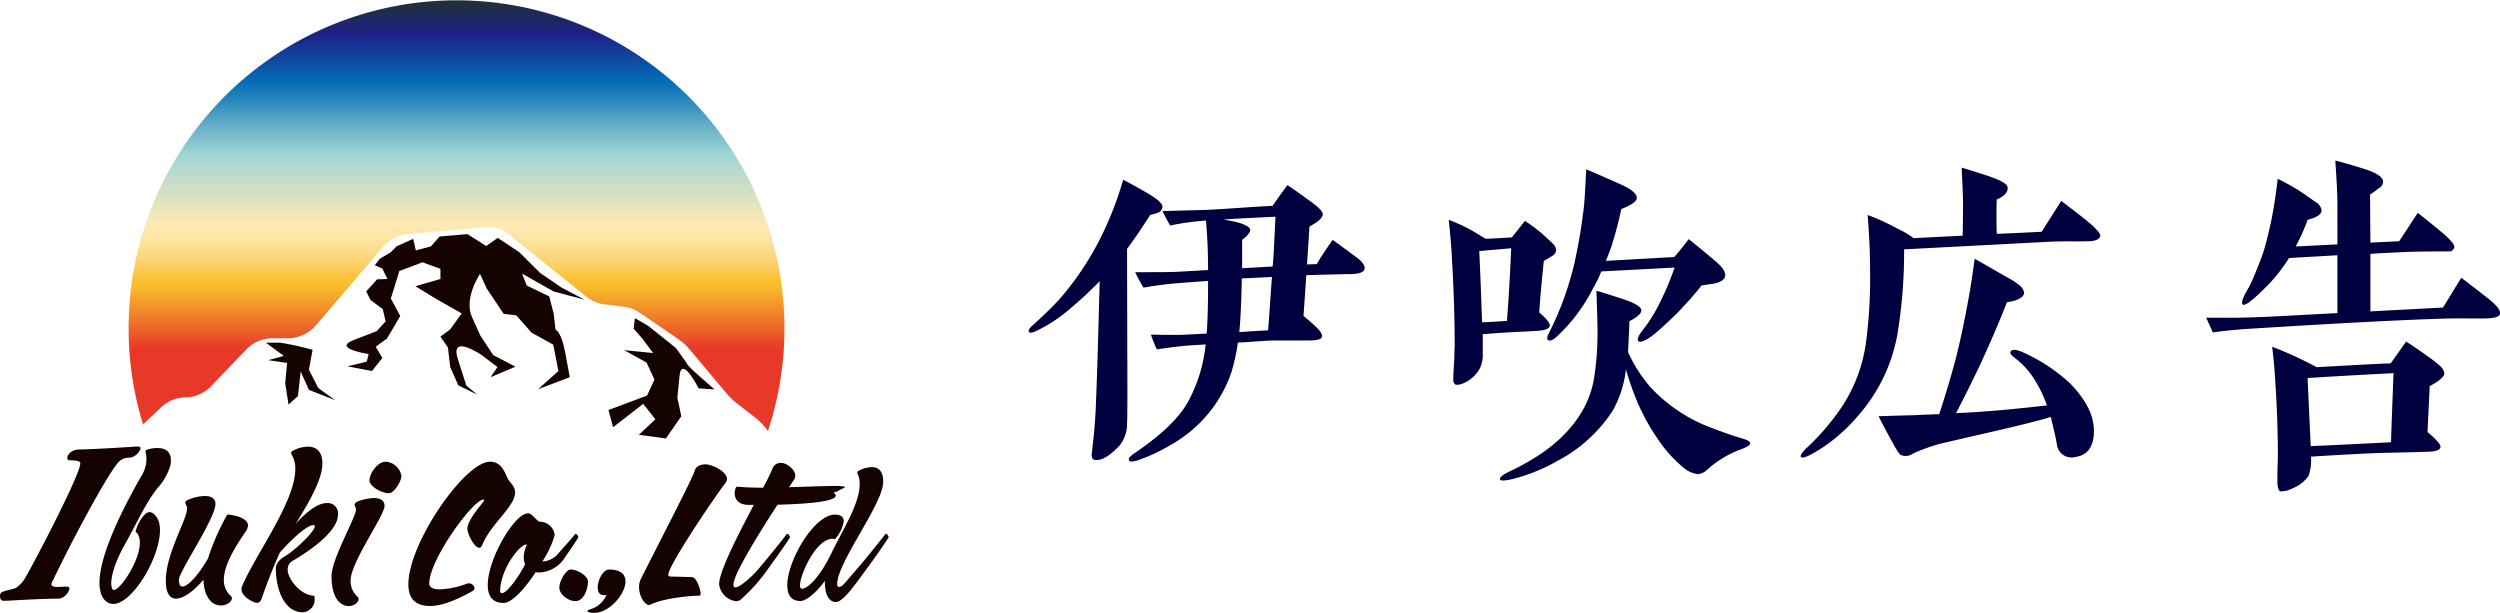 <svg xmlns="http://www.w3.org/2000/svg" xmlns:xlink="http://www.w3.org/1999/xlink" width="399.055" height="97.833" viewBox="0 0 399.055 97.833"><defs><linearGradient id="a" x1="0.5" y1="1" x2="0.5" gradientUnits="objectBoundingBox"><stop offset="0.19" stop-color="#e73828"/><stop offset="0.24" stop-color="#ed6629"/><stop offset="0.31" stop-color="#f5a62b"/><stop offset="0.34" stop-color="#f9bf2c"/><stop offset="0.35" stop-color="#f9bf2d"/><stop offset="0.38" stop-color="#fbce5c"/><stop offset="0.41" stop-color="#fcd982"/><stop offset="0.44" stop-color="#fee29d"/><stop offset="0.46" stop-color="#fee7ad"/><stop offset="0.48" stop-color="#ffe9b3"/><stop offset="0.64" stop-color="#a1d6d3"/><stop offset="0.66" stop-color="#90cad0"/><stop offset="0.71" stop-color="#64aec8"/><stop offset="0.78" stop-color="#1e7fbb"/><stop offset="0.81" stop-color="#036eb7"/><stop offset="0.92" stop-color="#1d2087"/><stop offset="1" stop-color="#1f3134"/></linearGradient></defs><g transform="translate(-46.068 -46.167)"><path d="M40.1-28.616c-.28,3.752-.448,6.552-.616,8.512-1.344.056-2.856.168-4.592.28.224-2.464.336-5.32.392-8.568C36.9-28.448,38.528-28.56,40.1-28.616Zm.56-9.632c-.168,3.528-.28,6.216-.448,7.952l-4.872.28v-4.536c.84-.616,1.288-1.176,1.288-1.568,0-.448-.784-.9-2.3-1.288-.5-.112-1.176-.224-1.9-.392C34.776-37.968,37.52-38.08,40.656-38.248ZM22.624-39.872c-.056-.5-.784-1.176-2.3-2.072-1.848-1.064-3.136-1.792-3.976-2.184a52.91,52.91,0,0,1-2.744,7.448,46.778,46.778,0,0,1-7.56,11.76C4.312-23.072,2.912-21.84,2.016-21c-.616.5-.84.9-.728,1.12.168.28.616.168,1.4-.224A24.122,24.122,0,0,0,7.9-23.576a63.092,63.092,0,0,0,4.7-4.368c-.224,8.456-.392,14.616-.56,18.592-.056,1.848-.168,4.368-.56,7.672L11.312-.168c.056.448.168.672.448.728,1.064.224,2.408-.56,4.032-2.3a5.533,5.533,0,0,0,1.176-3.64c.056-.616.056-2.688.056-6.1L16.968-33.1c1.12-1.512,2.352-3.3,3.7-5.432a9.175,9.175,0,0,0,1.344-.392A1.1,1.1,0,0,0,22.624-39.872ZM54.88-29.9c.112-.5-.336-1.176-1.344-1.9-1.736-1.288-3.024-2.24-3.752-2.744q-1.932,2.772-2.52,3.864l-1.568.056.392-6.048c1.456-.784,2.184-1.456,2.128-2.016-.056-.392-.616-1.008-1.68-1.792-1.624-1.176-2.912-2.128-3.976-2.8-1.12,1.512-1.9,2.632-2.352,3.3-5.1.28-8.9.616-11.312.672l-6.272.168a23.758,23.758,0,0,0,1.232,2.3,43.319,43.319,0,0,1,5.712-.784q.336,3.78.336,7.9l-5.04.28c-1.12.056-3.3.056-6.608.056.5,1.008.952,1.848,1.344,2.464a56.685,56.685,0,0,1,5.712-.728c1.4-.112,2.968-.224,4.592-.336,0,3.472-.056,6.272-.224,8.4l-3.3.168c-.84.056-2.744.056-5.6,0a19.657,19.657,0,0,0,.952,2.352c1.9-.28,3.584-.5,5.04-.616l2.744-.168a24.256,24.256,0,0,1-2.856,9.24C25.2-6.048,22.344-3.3,18.088-.448c-.728.5-.952.84-.784,1.12.112.224.56.224,1.288,0A27.643,27.643,0,0,0,24.08-1.9,21.043,21.043,0,0,0,33.656-13.5a32.867,32.867,0,0,0,1.008-4.648c2.408-.112,4.368-.336,5.936-.336h5.376c1.4,0,2.072-.224,2.128-.616s-.336-1.008-1.288-1.848c-.392-.392-.952-.84-1.68-1.456l.448-6.5,1.68-.056c2.464-.056,4.144-.112,5.04-.112C53.928-29.064,54.768-29.344,54.88-29.9Zm23.408-3.3q-.252,5.964-.672,11.592c-1.008.056-2.352.168-3.976.224-.168-5.152-.336-8.96-.448-11.368C74.928-32.928,76.608-33.04,78.288-33.208Zm7.168.336a1.624,1.624,0,0,0-.448-1.008c-.056-.056-.392-.392-1.008-.952a23.569,23.569,0,0,0-3.528-2.744L78.4-34.944c-1.008.056-2.408.168-4.2.224-1.4-.84-2.352-1.456-2.968-1.736a28.185,28.185,0,0,0-2.912-1.288q.42,4.032.5,6.048c.28,4.76.448,9.352.448,13.888,0,.5-.056,1.176-.056,2.128-.056,1.176-.168,2.352-.168,3.528a.8.8,0,0,0,.392.728,2.112,2.112,0,0,0,1.064-.168,5.435,5.435,0,0,0,2.8-2.464,4.886,4.886,0,0,0,.448-2.3v-3.136q3.36-.252,4.872-.336,2.268-.084,3.36-.168c1.512-.056,2.3-.28,2.464-.784q.168-.588-1.68-2.184c.168-2.632.448-5.376.728-8.232.448-.224.9-.5,1.344-.784A1.163,1.163,0,0,0,85.456-32.872ZM116.424-2.016c.056-.336-.392-.56-1.288-.84-1.512-.448-2.632-.84-3.36-1.12-1.848-.672-3.08-1.176-3.64-1.456a25.49,25.49,0,0,1-7.672-5.656,23.384,23.384,0,0,1-3.528-5.544c.056-1.176.168-2.856.224-4.928,1.288-.672,1.96-1.288,1.9-1.792s-.952-1.064-2.744-1.68c-2.016-.672-3.472-1.12-4.424-1.4.112,3.36.168,5.32.168,5.936a46.246,46.246,0,0,1-.616,8.456C90.552-7.5,87.64-3.416,82.6-.112a40.791,40.791,0,0,1-4.648,2.576c-1.064.5-1.512.9-1.456,1.232.056.224.672.224,1.736,0A27.909,27.909,0,0,0,85.68.728a23.373,23.373,0,0,0,8.848-8.064A17.349,17.349,0,0,0,96.6-13.888a46.361,46.361,0,0,0,1.96,5.544,35.793,35.793,0,0,0,3.248,5.768,20.653,20.653,0,0,0,4.032,4.424,4.164,4.164,0,0,0,2.3,1.008,2.609,2.609,0,0,0,1.12-.448c.28-.28.616-.5.9-.784a17.016,17.016,0,0,1,4.984-2.8C115.976-1.512,116.424-1.792,116.424-2.016Zm-3.976-26.768c.056-.56-.336-1.288-1.288-2.128-1.96-1.68-3.472-2.912-4.536-3.752-1.064,1.4-1.848,2.352-2.3,2.856l-10.92.616q.42-1.008.84-2.184a60.913,60.913,0,0,0,1.624-6.1c1.624-.616,2.464-1.232,2.464-1.736.056-.616-.728-1.344-2.3-2.072-2.632-1.176-4.536-2.016-5.768-2.52-.168,3.3-.28,5.544-.448,6.608a85.4,85.4,0,0,1-1.456,8.456,49.28,49.28,0,0,1-3.976,10.92c-.392.728-.448,1.12-.168,1.288s.728,0,1.4-.616a27.09,27.09,0,0,0,5.712-7.616,20.792,20.792,0,0,0,1.344-2.744l11.7-.616a46.4,46.4,0,0,1-2.128,5.152,26.213,26.213,0,0,1-2.24,3.864l-1.008,1.344c-.5.728-.616,1.176-.392,1.4.28.28,1.344-.112,2.912-1.456,1.68-1.456,2.856-2.632,3.584-3.36,1.064-1.12,2.3-2.464,3.584-4.088l2.184-.336C111.888-27.888,112.392-28.28,112.448-28.784ZM171.3-4.256c-.056-2.352-1.288-4.76-3.7-7.28a27.3,27.3,0,0,0-7.336-4.928c-1.288-.616-2.016-.672-2.24-.28a.206.206,0,0,0-.056.168.868.868,0,0,0,.392.616l.9.728a12.746,12.746,0,0,1,2.688,3.192A19.489,19.489,0,0,1,163.8-8.12c-5.432.616-10.248,1.064-14.5,1.232,1.792-3.472,3.08-6.1,3.92-7.9,1.624-3.528,3.024-6.776,4.2-9.8,1.848-.28,2.744-.84,2.744-1.568a2.069,2.069,0,0,0-.952-1.288,11.182,11.182,0,0,0-1.96-1.232c-2.8-1.624-4.48-2.576-4.984-2.856-.336,2.52-.672,4.76-1.064,6.832-.616,3.36-1.288,6.552-2.072,9.576-1.008,3.7-1.9,6.5-2.52,8.4-1.736.056-3.08.112-3.976.168q-3.78.084-5.712.168c1.064,2.072,1.96,3.7,2.576,4.816a12.661,12.661,0,0,0,.84,1.288,1.693,1.693,0,0,0,.84.224,1.842,1.842,0,0,0,1.008-.224,6.985,6.985,0,0,1,1.176-.56,28.305,28.305,0,0,1,3.7-1.232l8.008-1.848c4.648-1.064,7.728-1.848,9.352-2.352.448,1.9.784,3.3.952,4.256A2.353,2.353,0,0,0,168.336.112C170.352-.168,171.36-1.624,171.3-4.256Zm1.008-30.856c.112-.336-.5-1.12-1.848-2.24-1.4-1.176-2.856-2.24-4.368-3.416L162.96-35.84c-2.072.112-4.48.224-7.168.336-.056-1.96-.056-3.752,0-5.488,1.176-.5,1.792-1.12,1.736-1.9,0-.56-1.064-1.176-3.248-1.9-1.848-.616-3.192-1.008-4.088-1.288.168,3.248.224,5.264.224,5.992,0,.224,0,.56-.056,4.872l-7.84.392a13.851,13.851,0,0,0-2.464-1.456,35.068,35.068,0,0,0-4.872-2.24c.28,3.416.392,6.44.392,9.128a77.6,77.6,0,0,1-.616,10.92,24.727,24.727,0,0,1-3.64,10.192,38.275,38.275,0,0,1-4.76,5.88c-.392.392-.84.84-1.288,1.232-.616.672-.9,1.12-.728,1.288q.42.42,3.192-1.344a26.787,26.787,0,0,0,5.544-4.816,26.986,26.986,0,0,0,6.608-13.16,80.825,80.825,0,0,0,1.12-13.832l22.512-1.176c2.968-.168,5.264-.056,6.776-.112C171.472-34.328,172.144-34.608,172.312-35.112Zm46.816,21.84c-.168,4.76-.336,8.4-.392,11.032-3.3.168-7.56.392-12.824.616l-.5-10.864C211.456-12.88,216.048-13.1,219.128-13.272Zm8.12,0a2.067,2.067,0,0,0-.784-1.232,20.238,20.238,0,0,0-1.792-1.4c-1.568-1.12-2.744-1.9-3.528-2.408L218.68-14.84c-2.856.112-6.776.336-11.816.616-1.008-.56-2.184-1.12-3.472-1.736-1.344-.616-2.576-1.12-3.64-1.512.224,1.68.392,3.528.5,5.6.168,2.3.224,3.976.28,5.152.112,3.3.168,5.824.112,7.56-.056,1.512-.056,2.464-.056,2.968,0,1.12.168,1.736.5,1.792a3.993,3.993,0,0,0,1.96-.5,5.8,5.8,0,0,0,2.52-1.96,7.709,7.709,0,0,0,.392-2.912V.056c5.376-.336,9.464-.56,12.208-.616s4.872-.112,6.328-.168c1.4,0,2.128-.28,2.128-.84,0-.336-.672-1.12-2.072-2.3L224.9-11.2C226.464-12.04,227.248-12.712,227.248-13.272ZM236.1-22.68c.168-.56-.448-1.4-1.96-2.576-1.848-1.456-3.248-2.52-4.2-3.248l-2.912,4.76-11.592.616v-9.184c2.464-.168,4.2-.224,5.208-.28,1.288-.056,3.416-.112,6.384-.112h1.12a.841.841,0,0,0,.672-.616c.112-.392-.448-1.064-1.624-2.128-1.736-1.456-3.136-2.576-4.2-3.416-.9,1.4-1.9,2.912-2.968,4.536l-4.592.224-.056-7.672a17.025,17.025,0,0,0,1.4-1.008,1.2,1.2,0,0,0,.672-1.12c-.056-.616-.952-1.288-2.632-1.848-2.072-.672-3.7-1.12-4.984-1.456.224,3.3.336,5.6.336,6.832v6.552l-6.664.336a29.627,29.627,0,0,0,1.9-4.256c1.512-.392,2.24-.9,2.24-1.512a1.765,1.765,0,0,0-.9-1.288l-2.24-1.568a35.194,35.194,0,0,0-3.864-2.184c-.336,2.912-.728,5.264-1.12,7.112-.5,2.184-.9,3.808-1.288,4.928-.616,1.68-1.232,3.248-1.9,4.7-.28.56-.616,1.12-.952,1.736-.448.952-.56,1.512-.28,1.624q.588.252,3.528-2.688a25.358,25.358,0,0,0,3.808-4.76l7.728-.448v9.24c-6.608.336-11.144.616-13.552.672-2.968.112-5.432.056-7.392.056l1.064,2.352c1.96-.28,3.808-.448,5.488-.56,13.384-.84,23.688-1.4,30.856-1.624,3.192-.112,5.6,0,7.224-.056C235.256-22.008,235.984-22.288,236.1-22.68Z" transform="translate(209 119)" fill="#00003e"/><g transform="translate(46.088 46.167)"><g transform="translate(-0.02)"><g transform="translate(20.527)"><path d="M66.688,65.188a5.766,5.766,0,0,1,3.906-1.754h.293a5.958,5.958,0,0,0,4.226-2.076l5.078-5.291a5.95,5.95,0,0,1,4.256-2.073h2.862A6.209,6.209,0,0,0,91.943,51.5l9.989-11.666a6.414,6.414,0,0,1,4.239-2.476l12.588-1.075A5.351,5.351,0,0,1,122.6,37.6l12.032,9.666a5.693,5.693,0,0,0,2.852,1.288l3.421.439a5.485,5.485,0,0,1,2.406.958l6.209,4.252a8.724,8.724,0,0,1,1.707,1.577l5.963,7.1a9.106,9.106,0,0,0,1.348,1.318l3.271,2.549a9.738,9.738,0,0,1,1.913,2.063A52.345,52.345,0,1,0,63.973,67.75Z" transform="translate(-61.67 0)" fill="url(#a)"/><path d="M127.51,164.39h2.336l2.412.453,2.715.679-.589,3.164,1.494,2.941,2.712,1.95-4.206-1.65-1.314-2.941-.433,3.923-1.507,1.358-.529-3.394.3-3.241-3.018-.453,2.489-.679Z" transform="translate(-105.602 -109.69)" fill="#150301"/><path d="M174.217,114.257l2.675-1.2.416,1.843,2.412-.636,1.394-1.584,4.449-.376,2.978,1.9,1.847-1.3,3.411,2.263,3.334,3.317,3.467,2.372,3.65,1.91-4.948-1.308-5.034-2.855.755,1.91,3.59,1.737.709,2.775.3,2.545s.912.173,1.587,3.876l.675,3.7-5.051,1.91,3.241-2.9-.829-4.216-3.467-1.91-2.412-2.748-2.036-.26-2.715-4.049-1.055-2.313s-2.639,3.876-1.281,6.884l1.358,3.008,2.036,3.065,3.544,1.85-3.98,1.677,1.111-1.62-2.436-1.85s-5.247-3.644-3.893.579l1.358,4.223,1.734,1.457-3.015-1.491-1.294-2.918-.366-3.124-1.2-1.737,1.571-1.158,1.82-2.545-4.069-2.313-3.317-2.023,4-1.158v-1.62l-2.865-1.041-3.693,1.388-1.358,4.4,1.507,2.775-2.11,3.587-1.81,1.331,1.055,1.793-1.657,2.076-3.923-.745,3.091-.752.3-1.215s-5.956-.868-2.336-2.256l3.617-1.388,1.431-1.561-.453-1.967-1.96-1.447-.679-1.388,1.734-1.91,1.657-.057-.829-1.677-1.2-.519.815-1.041,1.747-1.041.905-.925Z" transform="translate(-131.466 -74.933)" fill="#150301"/><path d="M298.189,153.835l4.435,3.547,1.737,2.419s-.163.17,2.133,2.183l2.3,2.01-2.542-.166s-2.715-5.424-3.051-1.963l-.336,3.461.626,2.955-2.466,3.544-4.306-.589,2.632-2.472L297.41,166.3l-4.811,3.733-.739-2.748,6.162-2.309,1.185-2.545-1.264-2.719-3.59-1.986,4.648.469-1.73-2.313-1.388-1.577.2-1.684Z" transform="translate(-215.266 -101.837)" fill="#150301"/></g><g transform="translate(0 71.263)"><path d="M21.938,214.17c.319,0,.479.126.479.319a2.187,2.187,0,0,1-1.667,1.474,2.416,2.416,0,0,0-1.764.609c-2.213,2.4-8.974,15.542-10.575,19.036a1.3,1.3,0,0,0-.226.576c0,.319.482.416.962.416.416,0,1.281-.063,1.411-.063.353,0,.512.13.512.353a2.158,2.158,0,0,1-1.6,1.571c-3.2,0-8.139.353-8.878.353-.512,0-.609-.386-.609-.8a.632.632,0,0,1,.353-.609c.609-.289,1.793-.449,2.213-.672a4.867,4.867,0,0,0,1.6-1.86c1.218-2.02,8.651-16.215,8.651-18.008,0-.353-.642-.479-1.667-.479a.363.363,0,0,1-.416-.386c0-.512.672-1.314,1.89-1.344,3.364-.063,8.941-.479,9.327-.479Z" transform="translate(0.02 -214.17)" fill="#150301"/><path d="M86.271,247.912a36.872,36.872,0,0,1,3.078-7.018s3.3.223,3.3,1.764a1.851,1.851,0,0,1-.386.992c-1.827,2.629-3.461,5.447-3.461,7.66a3.308,3.308,0,0,0,1.088,2.565.547.547,0,0,1,.193.353c0,.609-.835,1.185-1.764,1.185-1.218,0-2.629-.992-2.788-4.1-1.411,1.7-3.141,3.011-4.359,3.011-.962,0-1.634-.8-1.634-2.885,0-4.359,3.4-9.709,3.4-11.569,0-.319-.289-.576-.289-.9,0-.13.1-.256.353-.386a7.1,7.1,0,0,1,2.755-.642c.928,0,1.7.319,1.7,1.251,0,2.372-5.833,10.8-5.833,12.112,0,.769.223,1.088.576,1.088.9,0,2.692-2.05,4.069-4.485Z" transform="translate(-53.067 -230.031)" fill="#150301"/><path d="M121.972,231.117c-.928,2.05-1.923,4.485-2.948,7.433-.16.449-.416.642-.769.642-.479,0-2.436-.962-2.436-2.179a1.3,1.3,0,0,1,.1-.479c2.02-4.871,8.492-13.459,8.492-18.683a4.126,4.126,0,0,0-.479-2.116,1.619,1.619,0,0,1-.193-.479c0-.126.1-.256.353-.386a5.44,5.44,0,0,1,2.339-.609c1.185,0,2.306.609,2.306,2.725,0,2.532-2.243,6.345-4.262,9.583,1.6-1.793,3.494-3.3,4.935-3.3a1.658,1.658,0,0,1,1.827,1.793c0,2.852-4.838,5.993-7.081,7.337a1.585,1.585,0,0,0-.962,1.537c0,1.314,1.953,4.069,4.262,4.133a1.9,1.9,0,0,1,.033.449,1.993,1.993,0,0,1-1.923,2.179c-2.822,0-4.262-3.494-4.262-7.018,0-1.155,1.411-1.89,1.411-1.89,1.857-1.121,4.808-4.036,4.808-4.808,0-.126-.063-.193-.223-.193-1.058,0-3.431,2.243-5.321,4.326Z" transform="translate(-77.275 -214.23)" fill="#150301"/><path d="M162.916,229.116c0-.289-.223-.546-.223-.769,0-.705,2.532-1.058,3.075-1.058.928,0,1.7.319,1.7,1.251,0,1.571-5.417,9-5.417,11.922a3.3,3.3,0,0,0,1.088,2.562.554.554,0,0,1,.193.353c0,.609-.739,1.155-1.6,1.155-1.218,0-2.725-1.121-2.725-4.775,0-2.755,3.91-9.42,3.91-10.638Zm4.712-7.626a2.712,2.712,0,0,1,2.532,2.276c0,.835-1.155,2.755-2.02,2.755-1.088,0-3.075-1.058-3.075-2.05C165.066,223.35,166.38,221.49,167.628,221.49Z" transform="translate(-106.087 -219.054)" fill="#150301"/><path d="M207.177,235.212c-.762,0-1.893-2.15-1.893-3.138.226-1.667,2.655-4.156,2.685-4.409,0-.083-.03-.14-.113-.14-1.64,0-8.648,9.58-8.648,13.4,0,.679.735.932,1.7.932a13.343,13.343,0,0,0,4.069-.819,1.384,1.384,0,0,1,.592-.14.908.908,0,0,1,.875.762.6.6,0,0,1-.339.479c-1.527.848-4.409,2.376-6.755,2.376-2.516,0-3.477-1.384-3.477-3.447,0-6.612,9.014-19.585,13.027-19.585,1.471,0,2.15,1.045,2.768,2.572.4.792,1.244,1.3,1.244,2.346,0,2.233-3.873,4.975-5.257,8.4-.113.309-.283.423-.479.423Z" transform="translate(-130.689 -219.048)" fill="#150301"/><path d="M242.2,247.6a2.423,2.423,0,0,1,2.459,2.12,15.218,15.218,0,0,1-1.98,4.239h.057a3.651,3.651,0,0,0,2.655-1.471c.849-.988,2.063-2.289,2.4-2.768.087-.113.14-.17.226-.17.253,0,.423.536.423.536-.509.819-1.358,2.093-2.176,3.251a5.1,5.1,0,0,1-4.013,2.372,2.225,2.225,0,0,1-.622-.057c-1.7,2.542-3.73,4.918-5.144,4.918-1.81,0-2.516-1.158-2.516-2.855,0-4.183,4.266-11.446,6.415-11.446.649,0,1.075.875,1.81,1.328Zm-2.263,6.781a2.626,2.626,0,0,1-.226-1.075,4.562,4.562,0,0,1,.536-2.063h-.086c-1.215,0-4.209,4.153-4.209,7.4,0,.253.113.366.283.366.762,0,2.629-2.486,3.7-4.635Z" transform="translate(-156.112 -235.589)" fill="#150301"/><path d="M270.862,278.251c-1.131,0-2.572-1.045-2.572-2.206,0-.875.962-2.855,1.867-2.855s2.712.962,2.712,1.92c0,1.158-.649,3.138-2.006,3.138Z" transform="translate(-179.012 -253.552)" fill="#150301"/><path d="M281.77,279.848c0-.083.14-.2.423-.283a4.012,4.012,0,0,0,2.629-2.316,2.647,2.647,0,0,1-.423.057c-.705,0-.988-.536-.988-1.215,0-1.215.875-2.882,1.81-2.882,1.893,0,2.629.819,2.629,1.893,0,2.063-2.629,5.031-4.974,5.031-.622,0-1.1-.113-1.1-.283Z" transform="translate(-188.006 -253.565)" fill="#150301"/><path d="M306.53,242.362a3.029,3.029,0,0,1,.283-1.3c2.712-5.4,8.365-16.278,8.618-17.323.2-.762,1.075-.988,1.7-.988,1.045,0,3.447,1.131,3.447,2.346a1.13,1.13,0,0,1-.339.735c-2.459,3.307-9.044,13.17-9.044,14.554,0,.226.226.283.566.283.592,0,2.911.083,3.194.083.819,0,1.414,2.12,1.414,2.655,0,.2-.057.309-.226.309-1.215,0-5.793.366-7.943,1.5-.762,0-1.667-1.414-1.667-2.855Z" transform="translate(-204.528 -219.895)" fill="#150301"/><path d="M347.456,226.875c0-.566.2-1.018.366-1.018,1.215.113,2.659.17,4.156.17a30.191,30.191,0,0,0,1.554-3.164,1.341,1.341,0,0,1,1.358-.792c.848,0,2.233,1.045,2.233,2.006a1.284,1.284,0,0,1-.2.679c-.226.339-.509.735-.792,1.188,2.938-.083,5.766-.2,7.686-.2,1.045.057,1.244.113,1.244.17,0,.113-.566.309-1.358.762-.313.03-.4.087-.4.143,0,.113.283.226.283.453,0,1.045-5.114,1.358-9.3,1.471-3.025,4.662-7.038,11.134-7.038,12.744,0,.283.087.453.313.453a1.883,1.883,0,0,0,.819-.339,14.505,14.505,0,0,0,3.164-2.968c.819-.932,3.59-4.352,4.1-5.058.083-.113.14-.17.226-.17.253,0,.423.536.423.536-.762,1.215-2.459,3.59-4.043,5.766a27.328,27.328,0,0,1-3.843,4.183,1.16,1.16,0,0,1-.735.253,3.118,3.118,0,0,1-2.712-2.685c0-2.063,3.051-7.969,5.54-12.687h-.792c-1.81,0-2.259-1.045-2.259-1.893Z" transform="translate(-230.177 -219.441)" fill="#150301"/><path d="M383.653,242.244c-1.358,1.893-2.968,3.221-3.9,3.221-1.5,0-2.093-1.018-2.093-2.516,0-3.986,4.322-11.277,7.6-11.277,1.045,0,1.414.453,1.414,1.045a5.539,5.539,0,0,1-1.414,2.882,2.3,2.3,0,0,0-.423-.057c-2.542,0-5.144,5.623-5.144,7.433,0,.339.113.536.309.536.848,0,2.768-1.7,4.662-5.6,1.78-3.7,4.549-7.943,4.549-11.077a4.051,4.051,0,0,0-.226-1.441,1.367,1.367,0,0,1-.17-.423c0-.113.087-.226.313-.339a4.67,4.67,0,0,1,2.006-.536c.962,0,1.837.509,1.837,2.346,0,3.5-7.347,12.857-7.347,16.308,0,.339.143.479.313.479a1.156,1.156,0,0,0,.679-.4c.283-.253,1.358-1.554,2.486-2.855.819-.932,3.59-4.352,4.1-5.058.087-.113.14-.17.226-.17.253,0,.423.536.423.536-.762,1.215-2.432,3.59-4.043,5.766-1.611,2.2-3.334,4.579-4.382,4.579-.905,0-1.78-.762-1.78-3.391Z" transform="translate(-251.99 -220.796)" fill="#150301"/><path d="M57.289,220.944a9.342,9.342,0,0,0,1.73-3.244c.349-1.877-.453-2.559-1.434-2.738a4.878,4.878,0,0,0-2.156.176c-.253.073-.363.173-.383.289a1.516,1.516,0,0,0,.093.466,5,5,0,0,1-.622,3.268h0c-2.469,4.279-8.7,15.662-6.252,19.668.878,1.288,2.1,1.2,3.377.313,3.411-2.352,7.114-10.372,5.191-13.19-.612-.9-1.215-.948-1.724-.6a5.8,5.8,0,0,0-1.637,2.915,2.307,2.307,0,0,1,.3.329c1.491,2.186-1.8,7.74-3.344,8.808-.289.2-.526.22-.642.05-.5-.729-.173-3.381,2.053-7.31,1.75-3.058,3.417-6.908,5.45-9.207Z" transform="translate(-31.824 -214.661)" fill="#150301"/></g></g></g></g></svg>